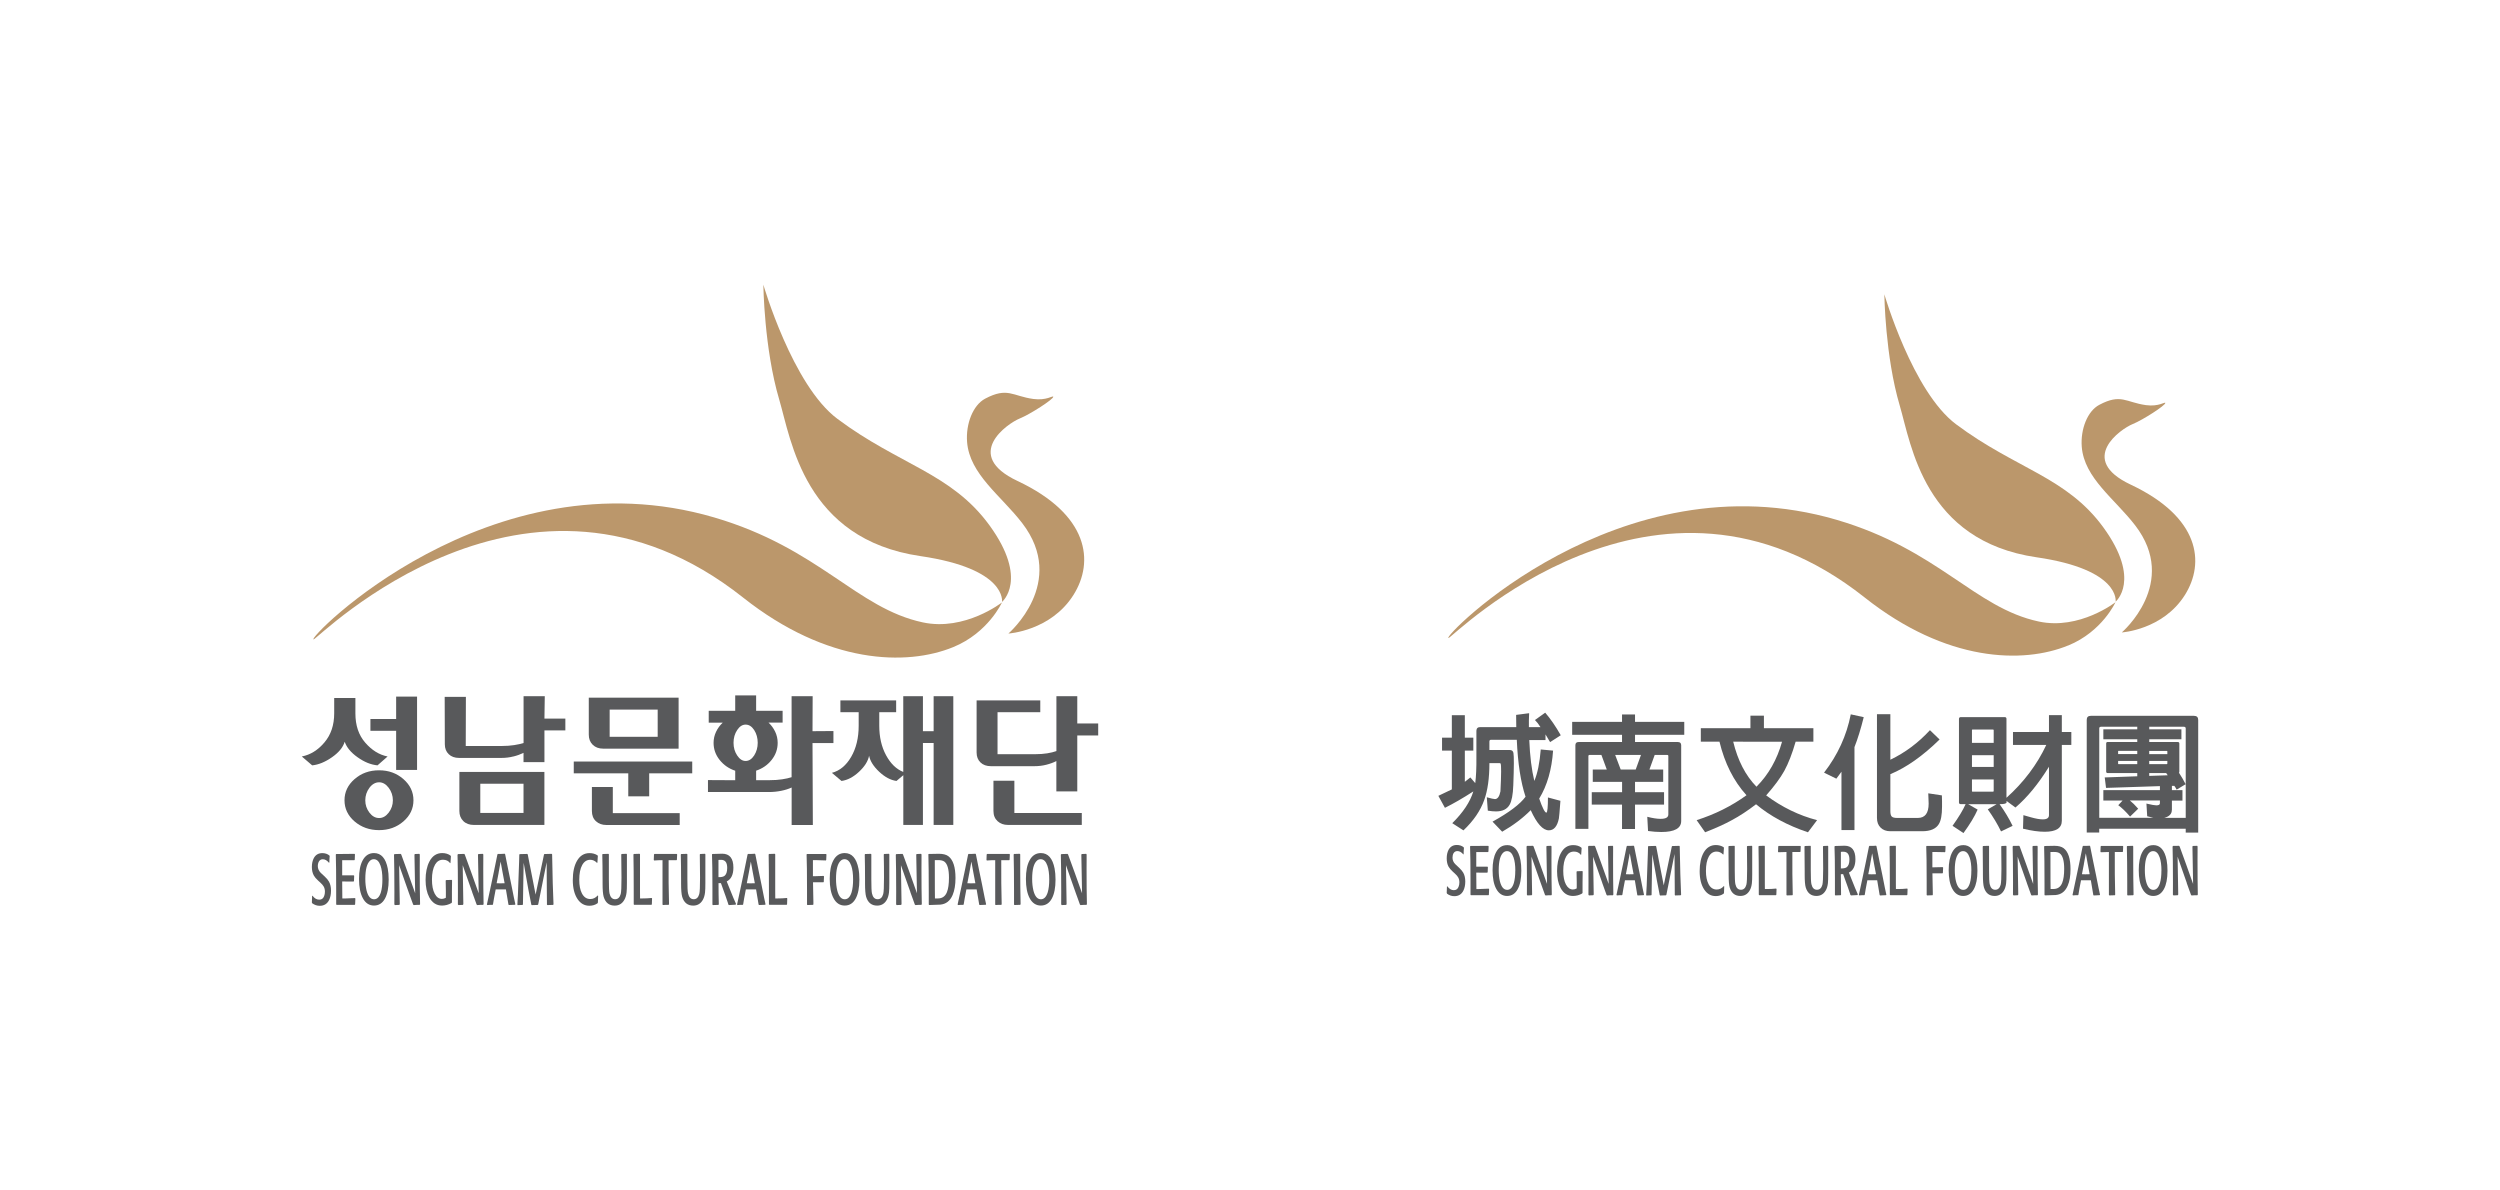 <?xml version="1.0" encoding="utf-8"?>
<!-- Generator: Adobe Illustrator 16.0.0, SVG Export Plug-In . SVG Version: 6.00 Build 0)  -->
<!DOCTYPE svg PUBLIC "-//W3C//DTD SVG 1.1//EN" "http://www.w3.org/Graphics/SVG/1.1/DTD/svg11.dtd">
<svg version="1.1" id="Layer_1" xmlns="http://www.w3.org/2000/svg" xmlns:xlink="http://www.w3.org/1999/xlink" x="0px" y="0px"
	 width="588px" height="280px" viewBox="0 0 588 280" enable-background="new 0 0 588 280" xml:space="preserve">
<path fill="#58595B" d="M77.448,202.864l-0.09,0.045c-0.44-0.541-0.914-0.812-1.433-0.812c-0.395,0-0.7,0.168-0.914,0.519
	c-0.169,0.305-0.26,0.666-0.26,1.095c0,0.586,0.226,1.105,0.677,1.568c0.271,0.26,0.586,0.564,0.97,0.902
	c0.463,0.44,0.79,0.836,0.982,1.186c0.316,0.576,0.474,1.275,0.474,2.109c0,0.893-0.158,1.638-0.474,2.258
	c-0.462,0.881-1.185,1.31-2.178,1.31c-0.643,0-1.23-0.204-1.771-0.599l-0.079-0.191c0.045-0.689,0.057-1.197,0.057-1.523l0.09-0.068
	c0.452,0.621,0.971,0.938,1.58,0.938s0.959-0.293,1.174-0.881c0.113-0.305,0.169-0.632,0.169-1.005c0-0.474-0.102-0.88-0.305-1.229
	c-0.147-0.26-0.407-0.564-0.779-0.902l-0.519-0.475c-0.474-0.428-0.801-0.823-1.004-1.185c-0.305-0.542-0.463-1.219-0.463-2.021
	c0-0.801,0.158-1.512,0.463-2.088c0.429-0.778,1.094-1.162,1.997-1.162c0.655,0,1.208,0.191,1.67,0.564l0.057,0.169
	c-0.034,0.282-0.057,0.542-0.057,0.757c-0.011,0.326-0.011,0.575-0.011,0.733L77.448,202.864z"/>
<path fill="#58595B" d="M81.215,207.325h-0.733c0,0.643,0,1.974,0.034,3.995h0.677c0.576,0,1.354-0.034,2.302-0.092l0.09,0.125
	l-0.057,1.332l-0.09,0.135h-4.277l-0.09-0.125v-3.192c0-3.916-0.034-6.749-0.09-8.51l0.09-0.124c1.106,0,2.55-0.012,4.322-0.045
	l0.09,0.124c-0.034,0.598-0.045,1.016-0.045,1.253l-0.091,0.124h-2.866v3.555h2.731l0.09,0.124
	c-0.034,0.542-0.045,0.938-0.045,1.208l-0.09,0.124h-1.953V207.325z"/>
<path fill="#58595B" d="M87.966,200.641c1.682,0,2.765,1.219,3.239,3.656c0.136,0.734,0.214,1.592,0.214,2.596
	c0,1.907-0.293,3.385-0.869,4.446c-0.598,1.106-1.467,1.647-2.584,1.647s-2.02-0.575-2.629-1.737
	c-0.587-1.084-0.892-2.597-0.892-4.515s0.282-3.307,0.857-4.379C85.913,201.216,86.804,200.641,87.966,200.641z M89.941,206.848
	c0-1.32-0.147-2.393-0.429-3.228c-0.35-1.017-0.869-1.535-1.58-1.535c-0.327,0-0.609,0.103-0.847,0.306
	c-0.778,0.653-1.162,2.109-1.162,4.344c0,1.005,0.102,1.908,0.293,2.709c0.35,1.377,0.937,2.064,1.76,2.064
	c0.733,0,1.275-0.553,1.614-1.658c0.237-0.802,0.35-1.806,0.35-3.014V206.848z"/>
<path fill="#58595B" d="M96.114,209.841l-2.234-6.342l0.147,9.164l-0.102,0.169c-0.372,0-0.722,0.011-1.049,0.045l-0.124-0.169
	c0-0.835,0.011-1.829,0.011-2.991c0-3.713-0.034-6.613-0.09-8.689l0.124-0.146c0.519,0,0.993-0.012,1.433-0.046l0.136,0.125
	c0.361,0.959,0.88,2.403,1.568,4.322l1.715,4.819l-0.169-9.086l0.102-0.146c0.384,0,0.733-0.012,1.038-0.045l0.113,0.146v1.377
	c0,0.699-0.011,1.354-0.011,1.963c0,3.263,0.022,6.049,0.079,8.353l-0.102,0.169c-0.474-0.012-0.948,0-1.399,0.045l-0.135-0.146
	c0,0-0.192-0.508-0.542-1.479l-0.508-1.4V209.841z"/>
<path fill="#58595B" d="M106.237,206.949l0.09,0.124c-0.022,0.858-0.034,1.716-0.034,2.596v2.55l-0.101,0.17
	c-0.689,0.396-1.434,0.598-2.223,0.598c-1.31,0-2.313-0.654-3.014-1.952c-0.564-1.083-0.857-2.46-0.857-4.097
	s0.293-3.137,0.88-4.276c0.688-1.343,1.704-2.021,3.024-2.021c0.779,0,1.445,0.203,1.975,0.599l0.079,0.169
	c0,0.124-0.045,0.643-0.101,1.523l-0.079,0.09c-0.384-0.541-0.948-0.813-1.682-0.813c-0.79,0-1.41,0.373-1.851,1.118
	c-0.496,0.856-0.744,2.03-0.744,3.543c0,1.411,0.214,2.528,0.654,3.341c0.429,0.813,0.993,1.207,1.693,1.207
	c0.305,0,0.609-0.09,0.914-0.259c0-0.113,0-0.328,0.011-0.644c0-0.328,0-0.644,0-0.937c0-0.948-0.011-1.772-0.045-2.461l0.09-0.124
	c0.474,0,0.915-0.012,1.332-0.045H106.237z"/>
<path fill="#58595B" d="M111.067,209.841l-2.235-6.342l0.147,9.164l-0.113,0.169c-0.372,0-0.711,0.011-1.05,0.045l-0.124-0.169
	c0-0.835,0.012-1.829,0.012-2.991c0-3.713-0.034-6.613-0.091-8.689l0.124-0.146c0.52,0,0.994-0.012,1.434-0.046l0.135,0.125
	c0.361,0.959,0.88,2.403,1.569,4.322l1.715,4.819l-0.169-9.086l0.113-0.146c0.383,0,0.733-0.012,1.038-0.045l0.101,0.146v1.377
	c0,0.699-0.011,1.354-0.011,1.963c0,3.263,0.023,6.049,0.079,8.353l-0.113,0.169c-0.474-0.012-0.948,0-1.399,0.045l-0.135-0.146
	c0,0-0.192-0.508-0.531-1.479l-0.508-1.4L111.067,209.841z"/>
<path fill="#58595B" d="M118.966,209.193h-2.381c-0.328,1.658-0.531,2.832-0.632,3.51l-0.102,0.124
	c-0.429-0.011-0.835,0-1.219,0.045l-0.112-0.124c0.056-0.227,0.327-1.49,0.812-3.792l0.892-4.222
	c0.304-1.478,0.564-2.73,0.767-3.769l0.113-0.124c0.53,0.012,1.061,0,1.602-0.045l0.102,0.124c0.169,0.88,0.418,2.077,0.722,3.601
	l0.722,3.498c0.158,0.836,0.362,1.851,0.61,3.059c0.101,0.451,0.226,0.982,0.35,1.613l-0.091,0.113
	c-0.293,0-0.778,0.033-1.433,0.057l-0.101-0.103c-0.204-1.331-0.407-2.516-0.598-3.565H118.966z M117.284,205.255l-0.474,2.481
	c0.463,0.035,1.084,0.035,1.874,0l-0.474-2.527c-0.09-0.541-0.248-1.398-0.463-2.561c-0.113,0.677-0.271,1.545-0.474,2.606H117.284z
	"/>
<path fill="#58595B" d="M124.633,203.544l1.343,6.86l1.332-6.397c0.09-0.396,0.225-0.993,0.383-1.782
	c0.102-0.475,0.181-0.882,0.249-1.22l0.101-0.136c0.666,0,1.253-0.012,1.727-0.045l0.09,0.124c0,0.474,0.045,1.84,0.09,4.108
	l0.057,2.664c0.022,0.959,0.079,2.617,0.18,4.975l-0.09,0.137c-0.474,0-0.937,0.011-1.365,0.045l-0.091-0.124v-0.497
	c0-0.869,0-1.625-0.022-2.257c0-0.812-0.012-1.331-0.012-1.546l-0.033-5.643l-1.592,7.944c-0.079,0.407-0.214,1.062-0.395,1.964
	l-0.101,0.124c-0.497,0-0.971,0.011-1.411,0.046l-0.113-0.125c0-0.068-0.034-0.168-0.056-0.305c-0.136-0.632-0.35-1.727-0.643-3.295
	l-1.095-6.241l-0.09,4.819c-0.046,2.686-0.079,4.345-0.079,4.977l-0.091,0.124c-0.429,0-0.801,0.011-1.128,0.046l-0.09-0.125
	c0.033-0.632,0.067-1.388,0.124-2.257l0.282-7.786c0-0.328,0.022-0.892,0.045-1.705l0.09-0.123c0.643,0,1.242-0.012,1.783-0.045
	l0.113,0.123c0.023,0.102,0.192,0.971,0.508,2.607V203.544z"/>
<path fill="#58595B" d="M140.591,210.605l0.09,0.09c-0.034,0.419-0.056,0.949-0.056,1.592l-0.09,0.17
	c-0.553,0.383-1.185,0.575-1.896,0.575c-1.163,0-2.088-0.519-2.799-1.568c-0.745-1.118-1.117-2.606-1.117-4.469
	s0.327-3.397,0.993-4.537c0.699-1.208,1.681-1.806,2.945-1.806c0.689,0,1.321,0.17,1.874,0.519l0.079,0.17
	c-0.023,0.271-0.057,0.79-0.103,1.546l-0.09,0.068c-0.463-0.486-0.993-0.734-1.591-0.734c-0.802,0-1.434,0.406-1.896,1.241
	c-0.463,0.824-0.689,1.987-0.689,3.476c0,1.321,0.203,2.381,0.621,3.184c0.463,0.891,1.117,1.331,1.986,1.331
	c0.655,0,1.23-0.282,1.727-0.835L140.591,210.605z"/>
<path fill="#58595B" d="M147.359,200.809l0.091,0.125v6.736c0,1.027-0.023,1.771-0.079,2.234c-0.079,0.699-0.26,1.287-0.542,1.761
	c-0.508,0.892-1.264,1.332-2.257,1.332c-1.309,0-2.167-0.688-2.585-2.065c-0.169-0.576-0.259-1.613-0.259-3.115v-0.879
	c0-2.235-0.023-4.222-0.068-5.948l0.09-0.124c0.079,0,0.542-0.012,1.366-0.045l0.09,0.113v5.879c0,1.75,0.045,2.855,0.147,3.307
	c0.203,0.914,0.643,1.377,1.332,1.377c0.643,0,1.083-0.406,1.309-1.23c0.124-0.439,0.18-1.727,0.18-3.849
	c0-1.817-0.022-3.633-0.056-5.438l0.09-0.125c0.485,0,0.858-0.012,1.129-0.045H147.359z"/>
<path fill="#58595B" d="M150.44,200.809l0.09,0.125v6.207c0,1.478,0,2.357,0,2.651c0,0.677,0,1.185,0.012,1.522h0.519
	c0.733,0,1.467-0.033,2.212-0.112l0.09,0.124c-0.023,0.35-0.034,0.802-0.045,1.355l-0.09,0.135h-4.086l-0.09-0.125v-3.069
	c0-3.521-0.021-6.397-0.068-8.644l0.102-0.125C149.537,200.854,149.989,200.842,150.44,200.809z"/>
<path fill="#58595B" d="M157.347,212.693l-0.09,0.123c-0.598,0-1.05,0.013-1.343,0.047l-0.091-0.125v-10.428
	c-0.643,0-1.297,0.022-1.963,0.08l-0.09-0.125c0.022-0.361,0.033-0.789,0.045-1.298l0.124-0.124h2.133c-0.136,0,0.293,0,1.309,0
	h1.794l0.09,0.124c-0.022,0.259-0.045,0.666-0.056,1.23l-0.09,0.124h-1.862c-0.023,3.668,0,7.132,0.101,10.383L157.347,212.693z"/>
<path fill="#58595B" d="M165.813,200.809l0.09,0.125v6.736c0,1.027-0.022,1.771-0.079,2.234c-0.079,0.699-0.259,1.287-0.53,1.761
	c-0.508,0.892-1.264,1.332-2.257,1.332c-1.298,0-2.167-0.688-2.585-2.065c-0.169-0.576-0.259-1.613-0.259-3.115v-0.879
	c0-2.235-0.023-4.222-0.068-5.948l0.09-0.124c0.079,0,0.542-0.012,1.366-0.045l0.09,0.113v5.879c0,1.75,0.045,2.855,0.158,3.307
	c0.203,0.914,0.643,1.377,1.332,1.377c0.654,0,1.083-0.406,1.309-1.23c0.124-0.439,0.18-1.727,0.18-3.849
	c0-1.817-0.022-3.633-0.056-5.438l0.09-0.125C165.17,200.854,165.542,200.842,165.813,200.809z"/>
<path fill="#58595B" d="M167.461,200.98l0.079-0.123c0.102,0,0.88-0.023,2.313-0.068c1.761,0,2.641,1.095,2.641,3.273
	c0,1.646-0.519,2.73-1.568,3.25l0.632,1.568c0.699,1.76,1.218,3.002,1.546,3.701l-0.079,0.203c-0.271,0-0.802,0.033-1.569,0.091
	l-0.147-0.125c0,0-0.034-0.158-0.079-0.304c-0.146-0.508-0.711-2.077-1.67-4.74c-0.158,0-0.35,0-0.564,0
	c0,1.816,0.022,3.477,0.067,4.988l-0.079,0.135c-0.474,0-0.914,0.012-1.331,0.046l-0.09-0.125v-3.961
	c0-3.61-0.034-6.218-0.102-7.798V200.98z M168.984,206.309c0.644,0.01,1.106-0.08,1.377-0.283c0.452-0.316,0.677-0.948,0.677-1.896
	c0-1.264-0.474-1.896-1.433-1.896H169.3c-0.135,0.011-0.248,0.021-0.316,0.021c0,0.373,0,1.051,0,2.02v2.021V206.309z"/>
<path fill="#58595B" d="M177.806,209.193h-2.381c-0.328,1.658-0.542,2.832-0.632,3.51l-0.102,0.124
	c-0.429-0.011-0.835,0-1.219,0.045l-0.113-0.124c0.057-0.227,0.328-1.49,0.813-3.792l0.891-4.222
	c0.305-1.478,0.565-2.73,0.768-3.769l0.113-0.124c0.53,0.012,1.061,0,1.602-0.045l0.102,0.124c0.169,0.88,0.417,2.077,0.722,3.601
	l0.722,3.498c0.158,0.836,0.361,1.851,0.61,3.059c0.101,0.451,0.214,0.982,0.35,1.613l-0.091,0.113
	c-0.293,0-0.778,0.033-1.433,0.057l-0.102-0.103c-0.203-1.331-0.406-2.516-0.598-3.565H177.806z M176.124,205.255l-0.474,2.481
	c0.463,0.035,1.084,0.035,1.885,0l-0.474-2.527c-0.09-0.541-0.248-1.398-0.463-2.561
	C176.485,203.325,176.327,204.193,176.124,205.255z"/>
<path fill="#58595B" d="M182.241,200.809l0.09,0.125v6.207c0,1.478,0,2.357,0,2.651c0,0.677,0,1.185,0.012,1.522h0.519
	c0.733,0,1.467-0.033,2.212-0.112l0.09,0.124c-0.023,0.35-0.034,0.802-0.045,1.355l-0.091,0.135h-4.085l-0.09-0.125v-3.069
	c0-3.521-0.023-6.397-0.068-8.644l0.102-0.125C181.338,200.854,181.79,200.842,182.241,200.809z"/>
<path fill="#58595B" d="M193.762,207.391l-0.09,0.123h-2.449c0,0.53,0.011,1.344,0.045,2.449c0.034,1.105,0.045,1.839,0.045,2.212
	v0.519l-0.079,0.125c-0.474,0-0.925,0.011-1.342,0.045l-0.079-0.124v-1.952c0-0.587,0-1.027,0-1.311
	c0-3.994-0.034-6.826-0.102-8.496l0.09-0.125h4.492l0.09,0.125c-0.034,0.36-0.045,0.789-0.056,1.274l-0.091,0.124
	c-1.252-0.056-1.997-0.079-2.257-0.079h-0.778v3.781h0.519c0.282,0,0.948-0.022,1.997-0.067l0.091,0.123
	c-0.034,0.327-0.057,0.745-0.057,1.264L193.762,207.391z"/>
<path fill="#58595B" d="M198.673,200.641c1.682,0,2.765,1.219,3.239,3.656c0.147,0.734,0.215,1.592,0.215,2.596
	c0,1.907-0.294,3.385-0.869,4.446c-0.598,1.106-1.456,1.647-2.585,1.647c-1.128,0-2.02-0.575-2.629-1.737
	c-0.587-1.084-0.892-2.597-0.892-4.515s0.282-3.307,0.858-4.379C196.619,201.216,197.511,200.641,198.673,200.641z M200.648,206.848
	c0-1.32-0.146-2.393-0.429-3.228c-0.349-1.017-0.88-1.535-1.579-1.535c-0.328,0-0.61,0.103-0.847,0.306
	c-0.779,0.653-1.162,2.109-1.162,4.344c0,1.005,0.101,1.908,0.293,2.709c0.35,1.377,0.937,2.064,1.761,2.064
	c0.733,0,1.275-0.553,1.613-1.658c0.237-0.802,0.35-1.806,0.35-3.014V206.848z"/>
<path fill="#58595B" d="M209.078,200.809l0.091,0.125v6.736c0,1.027-0.023,1.771-0.079,2.234c-0.079,0.699-0.26,1.287-0.531,1.761
	c-0.508,0.892-1.264,1.332-2.257,1.332c-1.298,0-2.167-0.688-2.584-2.065c-0.169-0.576-0.26-1.613-0.26-3.115v-0.879
	c0-2.235-0.022-4.222-0.067-5.948l0.09-0.124c0.079,0,0.542-0.012,1.365-0.045l0.091,0.113v5.879c0,1.75,0.045,2.855,0.146,3.307
	c0.204,0.914,0.644,1.377,1.343,1.377c0.644,0,1.084-0.406,1.309-1.23c0.125-0.439,0.181-1.727,0.181-3.849
	c0-1.817-0.011-3.633-0.056-5.438l0.09-0.125C208.435,200.854,208.808,200.842,209.078,200.809z"/>
<path fill="#58595B" d="M214.133,209.841l-2.234-6.342l0.147,9.164l-0.102,0.169c-0.361,0-0.711,0.011-1.049,0.045l-0.125-0.169
	c0-0.835,0.012-1.829,0.012-2.991c0-3.713-0.034-6.613-0.091-8.689l0.125-0.146c0.519,0,0.993-0.012,1.433-0.046l0.135,0.125
	c0.361,0.959,0.88,2.403,1.58,4.322l1.704,4.819l-0.169-9.086l0.102-0.146c0.383,0,0.733-0.012,1.038-0.045l0.101,0.146
	c0,0.203,0,0.654,0,1.377c0,0.699-0.011,1.354-0.011,1.963c0,3.263,0.023,6.049,0.079,8.353l-0.113,0.169
	c-0.474-0.012-0.948,0-1.399,0.045l-0.136-0.146c0,0-0.191-0.508-0.53-1.479l-0.508-1.4L214.133,209.841z"/>
<path fill="#58595B" d="M218.332,200.979l0.09-0.125c0.881-0.033,1.682-0.045,2.404-0.045c0.982,0,1.727,0.191,2.235,0.575
	c1.106,0.847,1.67,2.552,1.67,5.124c0,1.613-0.226,2.934-0.666,3.983c-0.598,1.411-1.58,2.167-2.946,2.28
	c-0.722,0.011-1.579,0.045-2.584,0.09l-0.09-0.125v-2.73c0-4.119-0.034-7.132-0.09-9.017L218.332,200.979z M220.612,202.311h-0.745
	v1.229c0,3.035,0,4.965,0.011,5.789c0,0.011,0,0.339,0.011,0.971c0,0.554,0.012,0.892,0.012,1.015h0.688
	c1.016,0,1.727-0.484,2.122-1.467c0.327-0.801,0.485-1.94,0.485-3.431c0-1.963-0.361-3.228-1.083-3.769
	c-0.328-0.237-0.836-0.361-1.513-0.351L220.612,202.311z"/>
<path fill="#58595B" d="M229.677,209.193h-2.381c-0.328,1.658-0.531,2.832-0.632,3.51l-0.102,0.124
	c-0.429-0.011-0.835,0-1.219,0.045l-0.113-0.124c0.057-0.227,0.328-1.49,0.813-3.792l0.892-4.222
	c0.304-1.478,0.564-2.73,0.767-3.769l0.113-0.124c0.53,0.012,1.061,0,1.602-0.045l0.113,0.124c0.169,0.88,0.418,2.077,0.722,3.601
	l0.723,3.498c0.158,0.836,0.361,1.851,0.609,3.059c0.102,0.451,0.215,0.982,0.35,1.613l-0.09,0.113
	c-0.294,0-0.768,0.033-1.434,0.057l-0.101-0.103c-0.203-1.331-0.406-2.516-0.598-3.565H229.677z M227.995,205.255l-0.474,2.481
	c0.463,0.035,1.084,0.035,1.885,0l-0.474-2.527c-0.09-0.541-0.248-1.398-0.463-2.561
	C228.357,203.325,228.199,204.193,227.995,205.255z"/>
<path fill="#58595B" d="M235.597,212.693l-0.09,0.123c-0.61,0-1.05,0.013-1.343,0.047l-0.091-0.125v-10.428
	c-0.643,0-1.297,0.022-1.963,0.08l-0.09-0.125c0.022-0.361,0.033-0.789,0.045-1.298l0.124-0.124h2.133c-0.136,0,0.293,0,1.309,0
	h1.794l0.09,0.124c-0.022,0.259-0.033,0.666-0.056,1.23l-0.09,0.124h-1.874c-0.022,3.668,0.012,7.132,0.102,10.383V212.693z"/>
<path fill="#58595B" d="M240.035,212.691l-0.09,0.125c-0.474,0-0.925,0.011-1.354,0.045l-0.091-0.125v-3.295
	c0-3.385-0.033-6.207-0.09-8.463l0.102-0.125c0.462,0,0.903-0.012,1.32-0.045l0.124,0.125v3.6c0,2.9,0.034,5.619,0.091,8.158
	H240.035z"/>
<path fill="#58595B" d="M244.807,200.641c1.681,0,2.765,1.219,3.238,3.656c0.136,0.734,0.215,1.592,0.215,2.596
	c0,1.907-0.293,3.385-0.869,4.446c-0.598,1.106-1.467,1.647-2.584,1.647c-1.118,0-2.02-0.575-2.63-1.737
	c-0.587-1.084-0.88-2.597-0.88-4.515s0.282-3.307,0.858-4.379c0.609-1.14,1.5-1.715,2.663-1.715H244.807z M246.782,206.848
	c0-1.32-0.147-2.393-0.429-3.228c-0.35-1.017-0.869-1.535-1.58-1.535c-0.328,0-0.61,0.103-0.847,0.306
	c-0.778,0.653-1.162,2.109-1.162,4.344c0,1.005,0.102,1.908,0.293,2.709c0.35,1.377,0.937,2.064,1.761,2.064
	c0.733,0,1.275-0.553,1.614-1.658c0.237-0.802,0.35-1.806,0.35-3.014V206.848z"/>
<path fill="#58595B" d="M252.954,209.841l-2.235-6.342l0.147,9.164l-0.102,0.169c-0.361,0-0.722,0.011-1.049,0.045l-0.124-0.169
	c0-0.835,0.011-1.829,0.011-2.991c0-3.713-0.034-6.613-0.09-8.689l0.124-0.146c0.52,0,0.993-0.012,1.433-0.046l0.136,0.125
	c0.361,0.959,0.88,2.403,1.579,4.322l1.716,4.819l-0.169-9.086l0.101-0.146c0.384,0,0.734-0.012,1.038-0.045l0.103,0.146
	c0,0.203,0,0.654,0,1.377c0,0.699-0.011,1.354-0.011,1.963c0,3.263,0.022,6.049,0.079,8.353l-0.102,0.169
	c-0.474-0.012-0.948,0-1.411,0.045l-0.135-0.146c0,0-0.192-0.508-0.53-1.479l-0.508-1.4V209.841z"/>
<path fill="#BB976B" d="M216.498,130.794c-27.321-3.984-30.425-27.344-33.224-36.813c-3.566-12.03-3.735-27.028-3.735-27.028
	s6.85,23.665,17.413,31.554c14.479,10.834,26.837,12.764,35.775,25.053c9.276,12.764,2.945,18.012,2.945,18.012
	s1.253-7.799-19.185-10.778H216.498z"/>
<path fill="#BB976B" d="M224.193,152.202c8.25-3.374,11.466-10.507,11.466-10.507s-8.712,6.806-18.598,4.695
	c-15.63-3.341-24.32-17.425-49.091-24.692c-52.938-15.517-96.286,29.014-94.198,28.687c1.016-0.158,50.253-50.039,101.003-9.841
	C194.637,156.275,213.247,156.682,224.193,152.202z"/>
<path fill="#BB976B" d="M240.402,123.01c-4.954-6.432-12.346-11.454-12.944-19.049c-0.327-4.232,1.366-8.656,4.243-10.191
	c5.293-2.799,6.422-0.609,11.342,0.068c3.092,0.417,4.605-0.847,4.684-0.53c0.124,0.553-5.474,4.153-7.889,5.123
	c-2.878,1.163-13.531,8.565-0.519,14.693c16.815,7.923,18.102,18.971,13.159,26.814c-5.338,8.464-15.303,9.074-15.303,9.074
	S251.18,136.993,240.402,123.01z"/>
<path fill="#58595B" d="M83.59,164.178v3.623c0,2.811,0.768,5.102,2.314,6.873c1.546,1.783,3.295,2.866,5.259,3.25l-2.37,2.088
	c-1.557-0.146-3.115-0.779-4.695-1.908c-1.58-1.117-2.584-2.336-3.024-3.655c-0.384,1.309-1.388,2.538-2.99,3.655
	c-1.603,1.119-3.16,1.762-4.661,1.908l-2.438-2.088c2.02-0.395,3.792-1.49,5.315-3.295c1.535-1.806,2.302-4.086,2.302-6.839v-3.623
	h4.988V164.178z M94.875,183.239c1.58,1.377,2.37,3.036,2.37,4.987c0,1.953-0.79,3.612-2.37,4.978
	c-1.58,1.366-3.487,2.043-5.722,2.043c-2.235,0-4.176-0.688-5.755-2.043c-1.58-1.365-2.37-3.024-2.37-4.978
	c0-1.951,0.79-3.61,2.37-4.987c1.58-1.378,3.498-2.065,5.755-2.065C91.411,181.174,93.295,181.861,94.875,183.239z M86.885,185.293
	c-0.643,0.869-0.97,1.852-0.97,2.946c0,1.094,0.327,2.03,0.97,2.889c0.644,0.847,1.399,1.274,2.28,1.274s1.603-0.428,2.257-1.274
	c0.655-0.858,0.982-1.817,0.982-2.889c0-1.072-0.327-2.077-0.982-2.946c-0.654-0.869-1.411-1.298-2.257-1.298
	C88.318,183.995,87.529,184.424,86.885,185.293z M98.092,163.84v17.255h-4.92v-9.209h-6.049v-2.776h6.049v-5.27H98.092z"/>
<path fill="#58595B" d="M120.762,177.913c-0.903,0.237-1.851,0.351-2.844,0.351h-9.943c-1.015,0-1.828-0.295-2.437-0.881
	c-0.61-0.587-0.914-1.365-0.914-2.336l-0.034-11.15h4.988l-0.034,11.557h8.566c0.993,0,1.929-0.068,2.81-0.203
	c0.88-0.136,1.613-0.305,2.223-0.497V163.75h4.988l-0.079,5.27h4.92v2.776h-4.92v7.46h-4.92v-2.189
	c-0.678,0.339-1.467,0.633-2.37,0.857V177.913z M108.043,181.559h19.998v12.469h-16.578c-1.039,0-1.874-0.303-2.494-0.913
	c-0.621-0.609-0.926-1.399-0.926-2.382V181.559z M123.132,191.207v-6.873h-10.168v6.873H123.132z"/>
<path fill="#58595B" d="M162.813,179.107v2.775H152.69v5.417h-4.921v-5.417h-12.82v-2.775H162.813z M159.608,164.086v11.996h-17.741
	c-1.016,0-1.839-0.305-2.46-0.914c-0.621-0.609-0.925-1.398-0.925-2.381v-8.701H159.608z M159.867,194.037h-17.266
	c-0.971,0-1.783-0.293-2.427-0.88c-0.643-0.587-0.959-1.388-0.959-2.415v-5.633h4.92v6.141h15.732v2.775V194.037z M154.687,173.295
	v-6.398h-11.296v6.398H154.687z"/>
<path fill="#58595B" d="M166.692,169.953v-2.776h6.23v-3.622h4.92v3.622h6.23v2.776h-3.318c0.654,0.609,1.173,1.32,1.568,2.145
	c0.384,0.813,0.587,1.692,0.587,2.618c0,1.49-0.474,2.821-1.422,4.017c-0.948,1.197-2.166,2.033-3.645,2.528v2.235h3.205
	c1.072,0,2.043-0.068,2.912-0.203c0.88-0.136,1.614-0.294,2.223-0.497v-19.049h4.954l-0.034,8.228l4.921-0.035v2.821h-4.921
	l0.079,19.275h-4.988v-8.813c-0.677,0.315-1.489,0.575-2.426,0.768c-0.937,0.191-1.907,0.293-2.934,0.293h-14.321v-2.811l6.41,0.034
	v-2.233c-1.479-0.486-2.697-1.332-3.657-2.528c-0.959-1.197-1.433-2.539-1.433-4.019c0-0.925,0.192-1.793,0.587-2.617
	c0.384-0.813,0.914-1.535,1.569-2.145h-3.273L166.692,169.953z M173.384,171.703c-0.564,0.857-0.857,1.85-0.857,3.002
	c0,1.15,0.282,2.109,0.857,2.979c0.576,0.869,1.231,1.299,1.987,1.299s1.444-0.43,2.008-1.299c0.553-0.869,0.836-1.861,0.836-2.979
	c0-1.118-0.283-2.145-0.836-3.002c-0.564-0.858-1.23-1.276-2.008-1.276C174.592,170.427,173.96,170.855,173.384,171.703z"/>
<path fill="#58595B" d="M212.457,194.027v-11.701l-1.603,1.354c-1.388-0.191-2.731-0.914-4.063-2.156
	c-1.32-1.24-2.121-2.493-2.381-3.769c-0.248,1.265-1.038,2.528-2.37,3.769c-1.331,1.242-2.708,1.965-4.119,2.156l-2.257-1.906
	c1.84-0.486,3.363-1.738,4.537-3.771c1.173-2.021,1.76-4.457,1.76-7.313v-3.182h-4.299v-2.775h13.113v2.775h-3.972v3.182
	c0,2.664,0.53,4.978,1.603,6.953c1.072,1.975,2.415,3.272,4.04,3.916V163.75h4.627v8.227h2.517v-8.227h4.627v30.277h-4.627v-19.274
	h-2.517v19.274h-4.627H212.457z"/>
<path fill="#58595B" d="M253.376,163.753v6.399h4.92v2.822h-4.92v13.157h-4.921V179c-0.654,0.338-1.433,0.632-2.324,0.857
	c-0.903,0.237-1.862,0.35-2.878,0.35h-10.168c-1.038,0-1.874-0.293-2.472-0.88c-0.609-0.587-0.914-1.365-0.914-2.336v-12.257h14.976
	v2.776H234.62v9.875h8.926c0.993,0,1.908-0.067,2.754-0.202c0.835-0.136,1.557-0.306,2.167-0.531v-12.91h4.92L253.376,163.753z
	 M238.592,191.211h15.845v2.811h-17.38c-0.97,0-1.783-0.295-2.426-0.881c-0.643-0.586-0.971-1.389-0.971-2.416v-7.098h4.921v7.572
	L238.592,191.211z"/>
<path fill="#58595B" d="M344.261,200.904l-0.091,0.046c-0.429-0.519-0.891-0.778-1.398-0.778c-0.385,0-0.688,0.169-0.893,0.496
	c-0.169,0.293-0.248,0.643-0.248,1.061c0,0.564,0.215,1.084,0.655,1.523c0.259,0.249,0.563,0.542,0.937,0.881
	c0.44,0.428,0.768,0.813,0.947,1.151c0.305,0.553,0.463,1.241,0.463,2.042c0,0.857-0.158,1.592-0.463,2.189
	c-0.439,0.846-1.15,1.264-2.109,1.264c-0.621,0-1.196-0.191-1.716-0.586l-0.079-0.192c0.045-0.666,0.057-1.162,0.057-1.49
	l0.09-0.056c0.439,0.609,0.947,0.914,1.523,0.914c0.575,0,0.938-0.282,1.141-0.858c0.113-0.293,0.169-0.62,0.169-0.981
	c0-0.463-0.103-0.857-0.293-1.184c-0.136-0.25-0.384-0.543-0.757-0.882l-0.508-0.462c-0.451-0.418-0.778-0.802-0.981-1.15
	c-0.294-0.531-0.44-1.186-0.44-1.965s0.146-1.467,0.44-2.02c0.417-0.745,1.062-1.129,1.94-1.129c0.633,0,1.174,0.181,1.614,0.541
	l0.056,0.17c-0.033,0.281-0.045,0.519-0.056,0.734c0,0.315-0.012,0.553-0.012,0.698L344.261,200.904z"/>
<path fill="#58595B" d="M347.928,205.23h-0.71c0,0.633,0,1.92,0.033,3.871h0.666c0.563,0,1.31-0.033,2.235-0.09l0.09,0.124
	l-0.057,1.298l-0.091,0.125h-4.141l-0.091-0.125v-3.092c0-3.792-0.034-6.546-0.102-8.25l0.09-0.124c1.072,0,2.472,0,4.188-0.022
	l0.09,0.123c-0.034,0.576-0.045,0.982-0.045,1.209l-0.09,0.123h-2.776v3.432h2.64l0.092,0.124c-0.034,0.519-0.047,0.914-0.047,1.162
	l-0.09,0.125h-1.896L347.928,205.23z"/>
<path fill="#58595B" d="M354.475,198.766c1.625,0,2.674,1.174,3.137,3.532c0.136,0.711,0.203,1.546,0.203,2.517
	c0,1.84-0.282,3.285-0.847,4.312c-0.587,1.072-1.409,1.603-2.505,1.603c-1.095,0-1.953-0.564-2.551-1.682
	c-0.575-1.05-0.857-2.506-0.857-4.367c0-1.863,0.271-3.205,0.824-4.244c0.586-1.105,1.455-1.658,2.573-1.658L354.475,198.766z
	 M356.404,204.781c0-1.276-0.137-2.314-0.418-3.115c-0.338-0.982-0.846-1.479-1.534-1.479c-0.316,0-0.587,0.102-0.824,0.293
	c-0.756,0.633-1.129,2.031-1.129,4.199c0,0.971,0.09,1.84,0.282,2.617c0.339,1.332,0.902,1.998,1.716,1.998
	c0.711,0,1.229-0.531,1.557-1.604c0.227-0.777,0.339-1.748,0.339-2.91H356.404z"/>
<path fill="#58595B" d="M362.365,207.657l-2.156-6.15l0.146,8.882l-0.102,0.168c-0.349,0-0.699,0.012-1.015,0.047l-0.113-0.17
	c0-0.802,0.011-1.771,0.011-2.9c0-3.6-0.033-6.41-0.09-8.43l0.113-0.147c0.508,0,0.97,0,1.388-0.022l0.136,0.125
	c0.338,0.936,0.857,2.324,1.523,4.187l1.659,4.659l-0.158-8.801l0.101-0.137c0.373,0,0.711-0.011,1.006-0.033l0.101,0.146
	c0,0.191,0,0.645,0,1.332c0,0.677-0.011,1.309-0.011,1.896c0,3.159,0.022,5.846,0.078,8.09l-0.102,0.17
	c-0.462-0.012-0.914,0-1.365,0.046l-0.136-0.147c0,0-0.18-0.496-0.519-1.433l-0.485-1.354L362.365,207.657z"/>
<path fill="#58595B" d="M372.159,204.871l0.09,0.124c-0.022,0.835-0.034,1.67-0.034,2.517v2.471l-0.101,0.17
	c-0.666,0.384-1.39,0.576-2.156,0.576c-1.274,0-2.246-0.633-2.912-1.896c-0.552-1.049-0.823-2.381-0.823-3.973
	s0.282-3.047,0.857-4.142c0.677-1.309,1.648-1.952,2.936-1.952c0.756,0,1.398,0.191,1.906,0.575l0.079,0.169
	c0,0.125-0.045,0.621-0.103,1.479l-0.078,0.079c-0.372-0.52-0.914-0.779-1.625-0.779c-0.768,0-1.365,0.361-1.795,1.084
	c-0.485,0.822-0.723,1.975-0.723,3.43c0,1.377,0.215,2.449,0.633,3.229s0.971,1.174,1.637,1.174c0.293,0,0.598-0.079,0.891-0.249
	c0-0.113,0-0.315,0.012-0.62c0-0.316,0-0.621,0-0.915c0-0.925-0.012-1.715-0.046-2.381l0.091-0.124c0.451,0,0.881-0.012,1.287-0.045
	H372.159z"/>
<path fill="#58595B" d="M376.854,207.657l-2.156-6.15l0.146,8.882l-0.102,0.168c-0.361,0-0.699,0.012-1.027,0.047l-0.113-0.17
	c0-0.802,0.013-1.771,0.013-2.9c0-3.6-0.034-6.41-0.091-8.43l0.125-0.147c0.507,0,0.97,0,1.388-0.022l0.135,0.125
	c0.351,0.936,0.858,2.324,1.524,4.187l1.658,4.659l-0.157-8.801l0.101-0.137c0.373,0,0.711-0.011,1.005-0.033l0.101,0.146
	c0,0.191,0,0.645,0,1.332c0,0.677-0.01,1.309-0.01,1.896c0,3.159,0.021,5.846,0.067,8.09l-0.103,0.17
	c-0.463-0.012-0.914,0-1.365,0.046l-0.135-0.147c0,0-0.182-0.496-0.52-1.433l-0.484-1.354V207.657z"/>
<path fill="#58595B" d="M384.495,207.036h-2.302c-0.316,1.612-0.52,2.741-0.61,3.396l-0.101,0.125c-0.418-0.012-0.813,0-1.186,0.045
	l-0.102-0.123c0.057-0.227,0.315-1.445,0.789-3.668l0.858-4.086c0.293-1.434,0.542-2.641,0.745-3.646l0.102-0.124
	c0.519,0.012,1.026,0,1.558-0.045l0.101,0.124c0.17,0.847,0.396,2.009,0.7,3.487l0.7,3.386c0.158,0.801,0.35,1.794,0.587,2.968
	c0.101,0.43,0.214,0.948,0.338,1.568l-0.09,0.102c-0.282,0.012-0.745,0.034-1.388,0.068l-0.103-0.103
	c-0.202-1.286-0.395-2.437-0.575-3.452L384.495,207.036z M382.87,203.221l-0.463,2.394c0.44,0.032,1.05,0.032,1.817,0l-0.464-2.438
	c-0.09-0.529-0.237-1.354-0.439-2.482c-0.113,0.654-0.259,1.49-0.462,2.527H382.87z"/>
<path fill="#58595B" d="M390.012,201.586l1.299,6.646l1.287-6.207c0.09-0.383,0.213-0.959,0.371-1.726
	c0.103-0.463,0.182-0.858,0.237-1.185l0.103-0.125c0.653,0,1.207-0.012,1.67-0.045l0.09,0.123c0,0.464,0.033,1.785,0.09,3.984
	l0.057,2.584c0.021,0.938,0.079,2.54,0.18,4.809l-0.09,0.123c-0.463,0-0.902,0.012-1.309,0.046l-0.09-0.124v-0.475
	c0-0.846,0-1.58-0.012-2.188c0-0.79-0.012-1.298-0.012-1.501l-0.033-5.462l-1.535,7.696c-0.078,0.395-0.203,1.026-0.383,1.896
	l-0.103,0.124c-0.485,0-0.937,0.012-1.365,0.046l-0.103-0.125c0-0.067-0.033-0.169-0.055-0.293c-0.125-0.608-0.34-1.67-0.621-3.194
	l-1.062-6.049l-0.09,4.672c-0.045,2.596-0.079,4.199-0.079,4.819l-0.09,0.124c-0.418,0-0.779,0.012-1.096,0.046l-0.09-0.125
	c0.034-0.608,0.067-1.342,0.124-2.188l0.271-7.539c0-0.315,0.022-0.869,0.045-1.647l0.09-0.124c0.621,0,1.196-0.012,1.728-0.045
	l0.101,0.124c0.022,0.101,0.181,0.937,0.485,2.528L390.012,201.586z"/>
<path fill="#58595B" d="M405.45,208.402l0.09,0.08c-0.034,0.406-0.045,0.925-0.058,1.545l-0.09,0.17
	c-0.529,0.373-1.15,0.563-1.839,0.563c-1.129,0-2.032-0.507-2.709-1.522c-0.722-1.084-1.083-2.528-1.083-4.334
	c0-1.805,0.316-3.284,0.959-4.401c0.678-1.162,1.637-1.749,2.855-1.749c0.666,0,1.275,0.169,1.816,0.496l0.08,0.17
	c-0.022,0.26-0.057,0.768-0.102,1.501l-0.091,0.067c-0.44-0.463-0.959-0.699-1.535-0.699c-0.778,0-1.399,0.395-1.839,1.195
	c-0.44,0.802-0.666,1.918-0.666,3.363c0,1.275,0.203,2.303,0.609,3.082c0.44,0.857,1.084,1.285,1.93,1.285
	C404.411,209.215,404.977,208.945,405.45,208.402z"/>
<path fill="#58595B" d="M412.031,198.934l0.09,0.102v6.533c0,0.994-0.021,1.717-0.079,2.168c-0.079,0.677-0.248,1.253-0.519,1.703
	c-0.496,0.858-1.22,1.287-2.189,1.287c-1.264,0-2.1-0.666-2.505-1.998c-0.17-0.553-0.249-1.557-0.249-3.013v-0.846
	c0-2.167-0.021-4.086-0.045-5.767l0.09-0.125c0.079,0,0.508-0.012,1.298-0.045l0.091,0.102v5.699c0,1.692,0.045,2.754,0.146,3.205
	c0.191,0.892,0.632,1.332,1.309,1.332c0.633,0,1.062-0.396,1.276-1.186c0.124-0.429,0.18-1.67,0.18-3.725
	c0-1.76-0.011-3.51-0.045-5.258l0.09-0.125c0.464,0,0.824-0.012,1.084-0.045H412.031z"/>
<path fill="#58595B" d="M414.997,198.93l0.09,0.123v6.004c0,1.434,0,2.28,0,2.563c0,0.654,0,1.14,0.013,1.479h0.506
	c0.711,0,1.422-0.035,2.146-0.113l0.09,0.125c-0.022,0.338-0.034,0.767-0.045,1.309l-0.09,0.124h-3.95l-0.091-0.124v-2.968
	c0-3.409-0.022-6.196-0.067-8.363l0.102-0.124c0.439,0,0.88-0.011,1.309-0.045L414.997,198.93z"/>
<path fill="#58595B" d="M421.656,210.434l-0.09,0.125c-0.587,0-1.017,0.012-1.299,0.045l-0.09-0.125v-10.088
	c-0.621,0-1.253,0.022-1.896,0.057l-0.091-0.124c0.022-0.351,0.033-0.757,0.045-1.242l0.113-0.124h2.076c-0.136,0,0.282,0,1.275,0
	h1.749l0.091,0.124c-0.023,0.248-0.046,0.644-0.057,1.196l-0.091,0.113h-1.827C421.543,203.945,421.566,207.286,421.656,210.434z"/>
<path fill="#58595B" d="M429.903,198.934l0.09,0.102v6.533c0,0.994-0.023,1.717-0.068,2.168c-0.079,0.677-0.248,1.253-0.519,1.703
	c-0.496,0.858-1.22,1.287-2.189,1.287c-1.264,0-2.099-0.666-2.506-1.998c-0.169-0.553-0.248-1.557-0.248-3.013v-0.846
	c0-2.167-0.021-4.086-0.045-5.767l0.09-0.125c0.079,0,0.508-0.012,1.298-0.045l0.09,0.102v5.699c0,1.692,0.046,2.754,0.147,3.205
	c0.203,0.892,0.632,1.332,1.309,1.332c0.633,0,1.062-0.396,1.275-1.186c0.113-0.429,0.181-1.67,0.181-3.725
	c0-1.76-0.011-3.51-0.045-5.258l0.09-0.125c0.464,0,0.824-0.012,1.084-0.045H429.903z"/>
<path fill="#58595B" d="M431.495,199.102l0.079-0.123c0.102,0,0.847-0.023,2.257-0.068c1.704,0,2.562,1.061,2.562,3.171
	c0,1.603-0.508,2.651-1.534,3.149l0.609,1.522c0.678,1.716,1.173,2.912,1.489,3.589l-0.079,0.182c-0.259,0-0.767,0.033-1.523,0.078
	l-0.146-0.123c0,0-0.034-0.147-0.079-0.295c-0.146-0.484-0.688-2.02-1.625-4.593c-0.158,0.011-0.339,0.023-0.542,0.023
	c0,1.749,0.023,3.362,0.057,4.817l-0.067,0.125c-0.463,0-0.893,0.012-1.286,0.045l-0.091-0.123v-3.838
	c0-3.498-0.034-6.015-0.102-7.539H431.495z M432.962,204.259c0.621,0.013,1.072-0.079,1.355-0.27
	c0.439-0.306,0.665-0.915,0.665-1.829c0-1.219-0.475-1.828-1.399-1.828h-0.293c-0.136,0.011-0.237,0.023-0.316,0.023
	c0,0.36,0,1.015,0,1.951v1.952H432.962z"/>
<path fill="#58595B" d="M441.518,207.036h-2.313c-0.316,1.612-0.521,2.741-0.61,3.396l-0.101,0.125
	c-0.418-0.012-0.813,0-1.186,0.045l-0.102-0.123c0.056-0.227,0.327-1.445,0.79-3.668l0.857-4.086
	c0.294-1.434,0.541-2.641,0.733-3.646l0.103-0.124c0.519,0.012,1.026,0,1.557-0.045l0.102,0.124
	c0.169,0.847,0.396,2.009,0.699,3.487l0.7,3.386c0.158,0.801,0.35,1.794,0.587,2.968c0.102,0.43,0.214,0.948,0.339,1.568
	l-0.091,0.102c-0.282,0.012-0.745,0.034-1.388,0.068l-0.102-0.103c-0.204-1.286-0.395-2.437-0.576-3.452V207.036z M439.882,203.221
	l-0.463,2.394c0.44,0.032,1.049,0.032,1.817,0l-0.463-2.438c-0.091-0.529-0.237-1.354-0.44-2.482
	c-0.113,0.654-0.26,1.49-0.463,2.527H439.882z"/>
<path fill="#58595B" d="M445.817,198.93l0.091,0.123v6.004c0,1.434,0,2.28,0,2.563c0,0.654,0,1.14,0.011,1.479h0.508
	c0.711,0,1.422-0.035,2.145-0.113l0.09,0.125c-0.022,0.338-0.034,0.767-0.045,1.309l-0.09,0.124h-3.95l-0.09-0.124v-2.968
	c0-3.409-0.023-6.196-0.068-8.363l0.103-0.124c0.439,0,0.88-0.011,1.309-0.045L445.817,198.93z"/>
<path fill="#58595B" d="M456.978,205.277l-0.09,0.123h-2.381c0,0.52,0.011,1.31,0.045,2.382c0.022,1.071,0.045,1.794,0.045,2.155
	v0.496l-0.067,0.125c-0.463,0-0.892,0.012-1.298,0.045l-0.079-0.125v-1.896c0-0.563,0-0.993,0-1.274
	c0-3.859-0.034-6.603-0.102-8.228l0.09-0.124h4.367l0.091,0.124c-0.033,0.351-0.045,0.756-0.057,1.229l-0.09,0.125
	c-1.219-0.033-1.952-0.045-2.201-0.045h-0.756v3.6h0.508c0.282,0,0.926-0.012,1.93-0.045l0.091,0.123
	c-0.034,0.316-0.046,0.711-0.057,1.209H456.978z"/>
<path fill="#58595B" d="M461.751,198.766c1.626,0,2.675,1.174,3.138,3.532c0.136,0.711,0.203,1.546,0.203,2.517
	c0,1.84-0.282,3.285-0.846,4.312c-0.587,1.072-1.411,1.603-2.506,1.603s-1.952-0.564-2.55-1.682
	c-0.576-1.05-0.858-2.506-0.858-4.367c0-1.863,0.282-3.205,0.835-4.244c0.598-1.105,1.456-1.658,2.573-1.658L461.751,198.766z
	 M463.67,204.781c0-1.276-0.135-2.314-0.418-3.115c-0.338-0.982-0.846-1.479-1.534-1.479c-0.315,0-0.599,0.102-0.824,0.293
	c-0.756,0.633-1.129,2.031-1.129,4.199c0,0.971,0.092,1.84,0.282,2.617c0.339,1.332,0.903,1.998,1.716,1.998
	c0.711,0,1.23-0.531,1.558-1.604c0.226-0.777,0.339-1.748,0.339-2.91H463.67z"/>
<path fill="#58595B" d="M471.832,198.934l0.09,0.102v6.533c0,0.994-0.021,1.717-0.079,2.168c-0.079,0.677-0.248,1.253-0.519,1.703
	c-0.497,0.858-1.22,1.287-2.189,1.287c-1.264,0-2.099-0.666-2.506-1.998c-0.169-0.553-0.248-1.557-0.248-3.013v-0.846
	c0-2.167-0.021-4.086-0.045-5.767l0.09-0.125c0.079,0,0.508-0.012,1.31-0.045l0.091,0.102v5.699c0,1.692,0.045,2.754,0.146,3.205
	c0.203,0.892,0.633,1.332,1.31,1.332c0.632,0,1.061-0.396,1.275-1.186c0.113-0.429,0.181-1.67,0.181-3.725
	c0-1.76-0.012-3.51-0.045-5.258l0.09-0.125c0.463,0,0.824-0.012,1.084-0.045H471.832z"/>
<path fill="#58595B" d="M476.715,207.657l-2.166-6.15l0.146,8.882l-0.102,0.168c-0.35,0-0.7,0.012-1.016,0.047l-0.124-0.17
	c0-0.802,0.011-1.771,0.011-2.9c0-3.6-0.034-6.41-0.09-8.43l0.124-0.147c0.508,0,0.971,0,1.388-0.022l0.137,0.125
	c0.349,0.936,0.856,2.324,1.522,4.187l1.659,4.659l-0.158-8.801l0.103-0.137c0.371,0,0.711-0.011,1.004-0.033l0.102,0.146v1.332
	c0,0.677-0.012,1.309-0.012,1.896c0,3.159,0.022,5.846,0.079,8.09l-0.102,0.17c-0.463-0.012-0.914,0-1.366,0.046l-0.135-0.147
	c0,0-0.181-0.496-0.519-1.433l-0.486-1.354V207.657z"/>
<path fill="#58595B" d="M480.789,199.104l0.09-0.125c0.846-0.022,1.625-0.045,2.325-0.045c0.948,0,1.67,0.191,2.166,0.564
	c1.084,0.824,1.614,2.471,1.614,4.954c0,1.557-0.214,2.844-0.654,3.848c-0.576,1.366-1.535,2.099-2.855,2.212
	c-0.699,0.012-1.534,0.045-2.517,0.079l-0.09-0.124v-2.641c0-3.983-0.034-6.895-0.091-8.734L480.789,199.104z M482.989,200.389
	h-0.723v1.186c0,2.945,0,4.808,0.012,5.598c0,0.012,0,0.327,0.012,0.938c0,0.529,0.011,0.856,0.011,0.98h0.666
	c0.982,0,1.67-0.474,2.054-1.422c0.316-0.777,0.475-1.884,0.475-3.316c0-1.908-0.35-3.127-1.05-3.646
	c-0.316-0.237-0.802-0.35-1.468-0.327L482.989,200.389z"/>
<path fill="#58595B" d="M491.772,207.036h-2.314c-0.316,1.612-0.52,2.741-0.609,3.396l-0.102,0.125
	c-0.417-0.012-0.813,0-1.184,0.045l-0.103-0.123c0.056-0.227,0.316-1.445,0.779-3.668l0.856-4.086
	c0.294-1.434,0.542-2.641,0.745-3.646l0.103-0.124c0.508,0.012,1.026,0,1.557-0.045l0.102,0.124c0.17,0.847,0.406,2.009,0.699,3.487
	l0.7,3.386c0.158,0.801,0.351,1.794,0.587,2.968c0.102,0.43,0.214,0.948,0.338,1.568l-0.09,0.102
	c-0.282,0.012-0.756,0.034-1.388,0.068l-0.103-0.103c-0.203-1.286-0.383-2.437-0.574-3.452V207.036z M490.136,203.221l-0.463,2.394
	c0.44,0.032,1.049,0.032,1.817,0l-0.463-2.438c-0.091-0.529-0.237-1.354-0.44-2.482c-0.113,0.654-0.26,1.49-0.463,2.527H490.136z"/>
<path fill="#58595B" d="M497.492,210.434l-0.09,0.125c-0.587,0-1.017,0.012-1.298,0.045l-0.091-0.125v-10.088
	c-0.62,0-1.253,0.022-1.896,0.057l-0.091-0.124c0.022-0.351,0.034-0.757,0.045-1.242l0.112-0.124h2.077c-0.136,0,0.282,0,1.275,0
	h1.749l0.091,0.124c-0.022,0.248-0.046,0.644-0.057,1.196l-0.091,0.113h-1.827C497.379,203.945,497.402,207.286,497.492,210.434z"/>
<path fill="#58595B" d="M501.813,210.434l-0.09,0.123c-0.463,0-0.902,0.012-1.309,0.047l-0.09-0.125v-3.183
	c0-3.284-0.034-6.015-0.091-8.192l0.102-0.125c0.451,0,0.88-0.012,1.286-0.045l0.113,0.125v3.476
	C501.735,205.344,501.758,207.973,501.813,210.434z"/>
<path fill="#58595B" d="M506.455,198.766c1.625,0,2.674,1.174,3.137,3.532c0.136,0.711,0.203,1.546,0.203,2.517
	c0,1.84-0.282,3.285-0.846,4.312c-0.587,1.072-1.422,1.603-2.506,1.603c-1.083,0-1.952-0.564-2.55-1.682
	c-0.576-1.05-0.858-2.506-0.858-4.367c0-1.863,0.271-3.205,0.824-4.244c0.587-1.105,1.456-1.658,2.572-1.658L506.455,198.766z
	 M508.373,204.781c0-1.276-0.135-2.314-0.417-3.115c-0.339-0.982-0.847-1.479-1.535-1.479c-0.316,0-0.587,0.102-0.824,0.293
	c-0.756,0.633-1.129,2.031-1.129,4.199c0,0.971,0.091,1.84,0.283,2.617c0.338,1.332,0.902,1.998,1.715,1.998
	c0.711,0,1.23-0.531,1.557-1.604c0.227-0.777,0.34-1.748,0.34-2.91H508.373z"/>
<path fill="#58595B" d="M514.329,207.657l-2.156-6.15l0.147,8.882l-0.103,0.168c-0.361,0-0.699,0.012-1.026,0.047l-0.124-0.17
	c0-0.802,0.012-1.771,0.012-2.9c0-3.6-0.034-6.41-0.091-8.43l0.124-0.147c0.508,0,0.971,0,1.389-0.022l0.135,0.125
	c0.339,0.936,0.858,2.324,1.523,4.187l1.659,4.659l-0.158-8.801l0.102-0.137c0.372,0,0.711-0.011,1.004-0.033l0.103,0.146v1.332
	c0,0.677-0.012,1.309-0.012,1.896c0,3.159,0.022,5.846,0.067,8.09l-0.101,0.17c-0.463-0.012-0.914,0-1.366,0.046l-0.135-0.147
	c0,0-0.182-0.496-0.52-1.433l-0.485-1.354L514.329,207.657z"/>
<path fill="#BB976B" d="M479.007,131.074c-26.475-3.86-29.477-26.498-32.185-35.673c-3.454-11.658-3.623-26.182-3.623-26.182
	s6.646,22.932,16.872,30.572c14.026,10.496,26.001,12.369,34.656,24.274c8.983,12.369,2.866,17.447,2.866,17.447
	S498.813,133.951,479.007,131.074z"/>
<path fill="#BB976B" d="M486.456,151.818c7.99-3.272,11.105-10.178,11.105-10.178s-8.441,6.59-18.023,4.547
	c-15.133-3.238-23.563-16.882-47.556-23.924c-51.291-15.044-93.295,28.111-91.275,27.795c0.98-0.146,48.695-48.481,97.854-9.537
	c19.241,15.248,37.275,15.643,47.884,11.287L486.456,151.818z"/>
<path fill="#BB976B" d="M502.167,123.535c-4.797-6.229-11.963-11.104-12.538-18.451c-0.315-4.097,1.32-8.385,4.119-9.863
	c5.123-2.72,6.229-0.598,10.992,0.067c3.002,0.406,4.457-0.824,4.536-0.519c0.112,0.542-5.305,4.018-7.651,4.966
	c-2.788,1.117-13.114,8.294-0.497,14.242c16.296,7.674,17.538,18.384,12.753,25.979c-5.18,8.204-14.829,8.791-14.829,8.791
	s13.576-11.647,3.126-25.2L502.167,123.535z"/>
<path fill="#58595B" d="M356.752,173.997h-6.049c-0.26,0-0.395,0.136-0.395,0.396v2.008h4.773c0.508,0,0.801,0.238,0.88,0.701
	c0.136,0.732,0.136,3.26-0.034,7.582c-0.078,2.213-0.371,3.748-0.88,4.616c-0.608,1.038-1.67,1.546-3.205,1.546
	c-0.542,0-1.174-0.056-1.907-0.18l-0.236-3.148c1.004,0.281,1.648,0.428,1.906,0.428c0.621,0,1.062-0.608,1.299-1.816
	c0.203-4.051,0.214-6.229,0.033-6.557c-0.057-0.057-0.157-0.09-0.305-0.09h-2.324c0,3.543-0.406,6.42-1.207,8.656
	c-0.903,2.549-2.539,4.93-4.898,7.166l-2.629-1.693c2.561-2.528,4.209-5.022,4.953-7.471c-2.517,1.625-4.739,2.9-6.68,3.859
	l-1.547-2.82c1.614-0.746,2.674-1.254,3.172-1.514v-9.13h-2.303v-3.035h2.303v-5.282h3.058v5.282h1.997v3.035h-1.997v7.347
	c0.508-0.383,0.937-0.732,1.298-1.027l1.15,1.332c0.203-1.58,0.295-3.633,0.271-6.162c-0.023-3.396-0.023-5.45,0-6.161
	c0.023-0.564,0.316-0.847,0.88-0.847h8.498c-0.022-0.621-0.034-1.591-0.034-2.877l3.059-0.396c-0.057,1.219-0.078,2.302-0.057,3.272
	h2.721c-0.44-0.711-0.881-1.264-1.299-1.67l2.416-1.727c1.252,1.456,2.472,3.229,3.656,5.314l-2.506,1.614
	c-0.383-0.653-0.745-1.252-1.083-1.817v1.332h-3.815c0.158,3.804,0.554,7.009,1.186,9.615c0.768-1.816,1.264-4.287,1.513-7.402
	l2.9,0.271c-0.306,4.446-1.388,8.216-3.263,11.285c0.769,2.212,1.332,3.308,1.693,3.308c0.237-0.08,0.361-1.276,0.361-3.578
	l2.935,0.789c-0.181,2.473-0.305,3.849-0.362,4.153c-0.383,1.862-1.172,2.788-2.357,2.788c-1.411,0-2.833-1.58-4.266-4.74
	c-1.896,1.896-4.131,3.59-6.715,5.067l-2.269-2.37c3.894-2.145,6.478-4.098,7.765-5.857c-1.129-3.396-1.817-7.854-2.055-13.351
	V173.997z"/>
<path fill="#58595B" d="M374.382,189.241v-2.912h7.132v-2.427h-6.895v-2.911h3.295l-1.264-3.431h-2.844
	c-0.147,0.022-0.215,0.102-0.215,0.248v17.143h-3.059v-19.67c0-0.508,0.249-0.756,0.757-0.756h10.213v-1.705h-11.726v-3.035h11.726
	v-1.738h3.058v1.738h11.58v3.035h-11.58v1.705h10.067c0.519,0,0.79,0.248,0.79,0.756V193.1c0,1.717-1.559,2.586-4.684,2.586
	c-0.982,0-2.021-0.08-3.115-0.237l-0.18-3.341c1.264,0.326,2.313,0.484,3.137,0.484c1.208,0,1.816-0.338,1.816-1.037v-13.746
	c0-0.158-0.09-0.248-0.271-0.248h-2.935l-1.24,3.431h3.238v2.911h-6.625v2.427h6.828v2.912h-6.828v5.733h-3.058v-5.733h-7.133
	H374.382z M384.719,180.991l1.241-3.431h-6.071l1.299,3.431H384.719z"/>
<path fill="#58595B" d="M400.033,174.448v-3.183h11.669v-2.945h3.171v2.945h11.635v3.183h-4.176
	c-0.801,2.788-1.691,5.079-2.663,6.862c-0.948,1.703-2.37,3.621-4.267,5.767c3.725,2.776,7.72,4.717,11.975,5.823l-2.144,2.854
	c-4.819-1.614-8.894-3.815-12.212-6.591c-1.975,1.523-3.871,2.766-5.688,3.736c-1.646,0.914-3.747,1.861-6.286,2.854l-1.997-2.854
	c4.333-1.377,8.238-3.33,11.725-5.857c-3.023-3.341-5.135-7.539-6.353-12.595h-4.413H400.033z M413.124,185.034
	c2.843-2.854,4.841-6.388,6.015-10.586H407.65C408.723,178.861,410.539,182.393,413.124,185.034z"/>
<path fill="#58595B" d="M431.916,183.148l-2.9-1.422c3.205-4.131,5.305-8.701,6.286-13.713l3.047,0.666
	c-0.688,2.754-1.41,5.102-2.178,7.043v19.512h-3.059v-13.723c-0.485,0.688-0.88,1.23-1.207,1.637H431.916z M444.612,190.743
	c0,0.632,0.101,1.062,0.305,1.286c0.203,0.226,0.62,0.35,1.264,0.35h4.897c1.692,0,2.54-1.128,2.54-3.363
	c0-0.304-0.012-0.732-0.046-1.285c-0.033-0.554-0.045-0.938-0.045-1.141l3.205,0.485c0,0.282,0,0.733,0.033,1.366v1.33
	c0,1.886-0.248,3.239-0.756,4.063c-0.688,1.117-1.985,1.67-3.905,1.67h-7.526c-0.925,0-1.681-0.282-2.257-0.846
	s-0.858-1.32-0.858-2.28V167.98h3.149v10.709c3.465-1.658,6.567-3.972,9.31-6.951l2.27,2.189c-3.95,3.871-7.811,6.59-11.579,8.159
	v8.646V190.743z"/>
<path fill="#58595B" d="M473.454,175.203v-3.035h8.464v-3.973h3.024v3.973h2.234v3.035h-2.234v17.843
	c0,1.715-1.344,2.584-4.018,2.584c-1.467,0-3.171-0.248-5.113-0.722l0.092-3.184c0,0,0.563,0.17,1.749,0.498
	c1.185,0.338,2.122,0.495,2.81,0.495c0.971,0,1.456-0.327,1.456-1.004v-11.376c-2.505,4.053-5.135,7.245-7.889,9.594l-2.087-1.547
	v0.327c0,0.282-0.542,0.429-1.638,0.429c1.186,1.659,2.212,3.363,3.06,5.102l-2.721,1.309c-0.823-1.703-1.861-3.431-3.114-5.191
	l2.088-1.219h-6.715l2.234,1.275c-0.688,1.58-1.795,3.42-3.33,5.52l-2.572-1.705c1.434-2.008,2.461-3.701,3.081-5.101h-1.151
	c-0.282,0-0.417-0.136-0.417-0.429v-19.637c0.021-0.26,0.158-0.396,0.417-0.396h10.338c0.282,0,0.417,0.136,0.417,0.396v18.576
	c4.097-3.68,7.211-7.832,9.367-12.438h-7.855H473.454z M468.917,174.718v-3.002c-0.021-0.079-0.068-0.124-0.146-0.124h-4.842
	c-0.102,0-0.135,0.045-0.124,0.124v3.002H468.917z M468.917,180.383v-2.764h-5.112v2.764H468.917z M463.805,183.329v2.731
	c0,0.078,0.034,0.135,0.124,0.146h4.842c0.102-0.045,0.146-0.091,0.146-0.146v-2.731H463.805z"/>
<path fill="#58595B" d="M493.735,195.82h-2.935V169.3c0-0.632,0.327-0.937,0.97-0.937h24.252c0.666,0,0.994,0.328,0.994,0.971
	v26.498h-2.935v-0.914h-20.347v0.914V195.82z M499.242,188.293h-4.536v-2.46h13.305v-0.937l-12.674,0.418l-0.304-2.461l7.65-0.271
	v-0.756h-6.952c-0.236,0-0.36-0.124-0.36-0.361v-6.591c0-0.236,0.124-0.361,0.36-0.361h6.952v-0.644h-7.978v-2.336h7.978v-0.609
	h-8.52c-0.305,0.045-0.44,0.169-0.418,0.396v21.025h12.696c-0.44-0.103-0.914-0.227-1.422-0.363l-0.181-2.979
	c1.186,0.282,1.963,0.418,2.324,0.418c0.565,0,0.847-0.158,0.847-0.486v-0.664h-7.076c0.609,0.484,1.265,1.127,1.965,1.94
	l-1.908,1.851c-1.027-1.196-1.952-2.088-2.776-2.674l1.027-1.117V188.293z M502.684,176.602h-4.411
	c-0.079,0-0.113,0.045-0.092,0.125v0.631h4.503V176.602z M502.684,178.971h-4.503v0.61c-0.021,0.079,0,0.135,0.092,0.147h4.411
	V178.971z M510.81,190.539c0,0.891-0.587,1.501-1.75,1.816h5.022v-21.059c-0.022-0.236-0.158-0.361-0.417-0.361h-8.159v0.61h7.562
	v2.336h-7.562v0.644h6.714c0.237,0,0.361,0.123,0.361,0.36v6.591c0,0.125-0.033,0.215-0.09,0.271
	c0.563,0.846,1.084,1.749,1.568,2.697l-2.11,1.274c-0.203-0.384-0.383-0.677-0.541-0.88h-0.576v1.004h2.483v2.461h-2.483v2.245
	L510.81,190.539z M505.494,177.369h4.266v-0.633c0-0.078-0.045-0.123-0.124-0.123h-4.142V177.369z M505.494,179.729h4.142
	c0.079-0.023,0.124-0.068,0.124-0.147v-0.61h-4.266V179.729z M509.489,181.827h-3.995v0.665l4.355-0.146
	C509.625,182.02,509.512,181.85,509.489,181.827z"/>
</svg>
